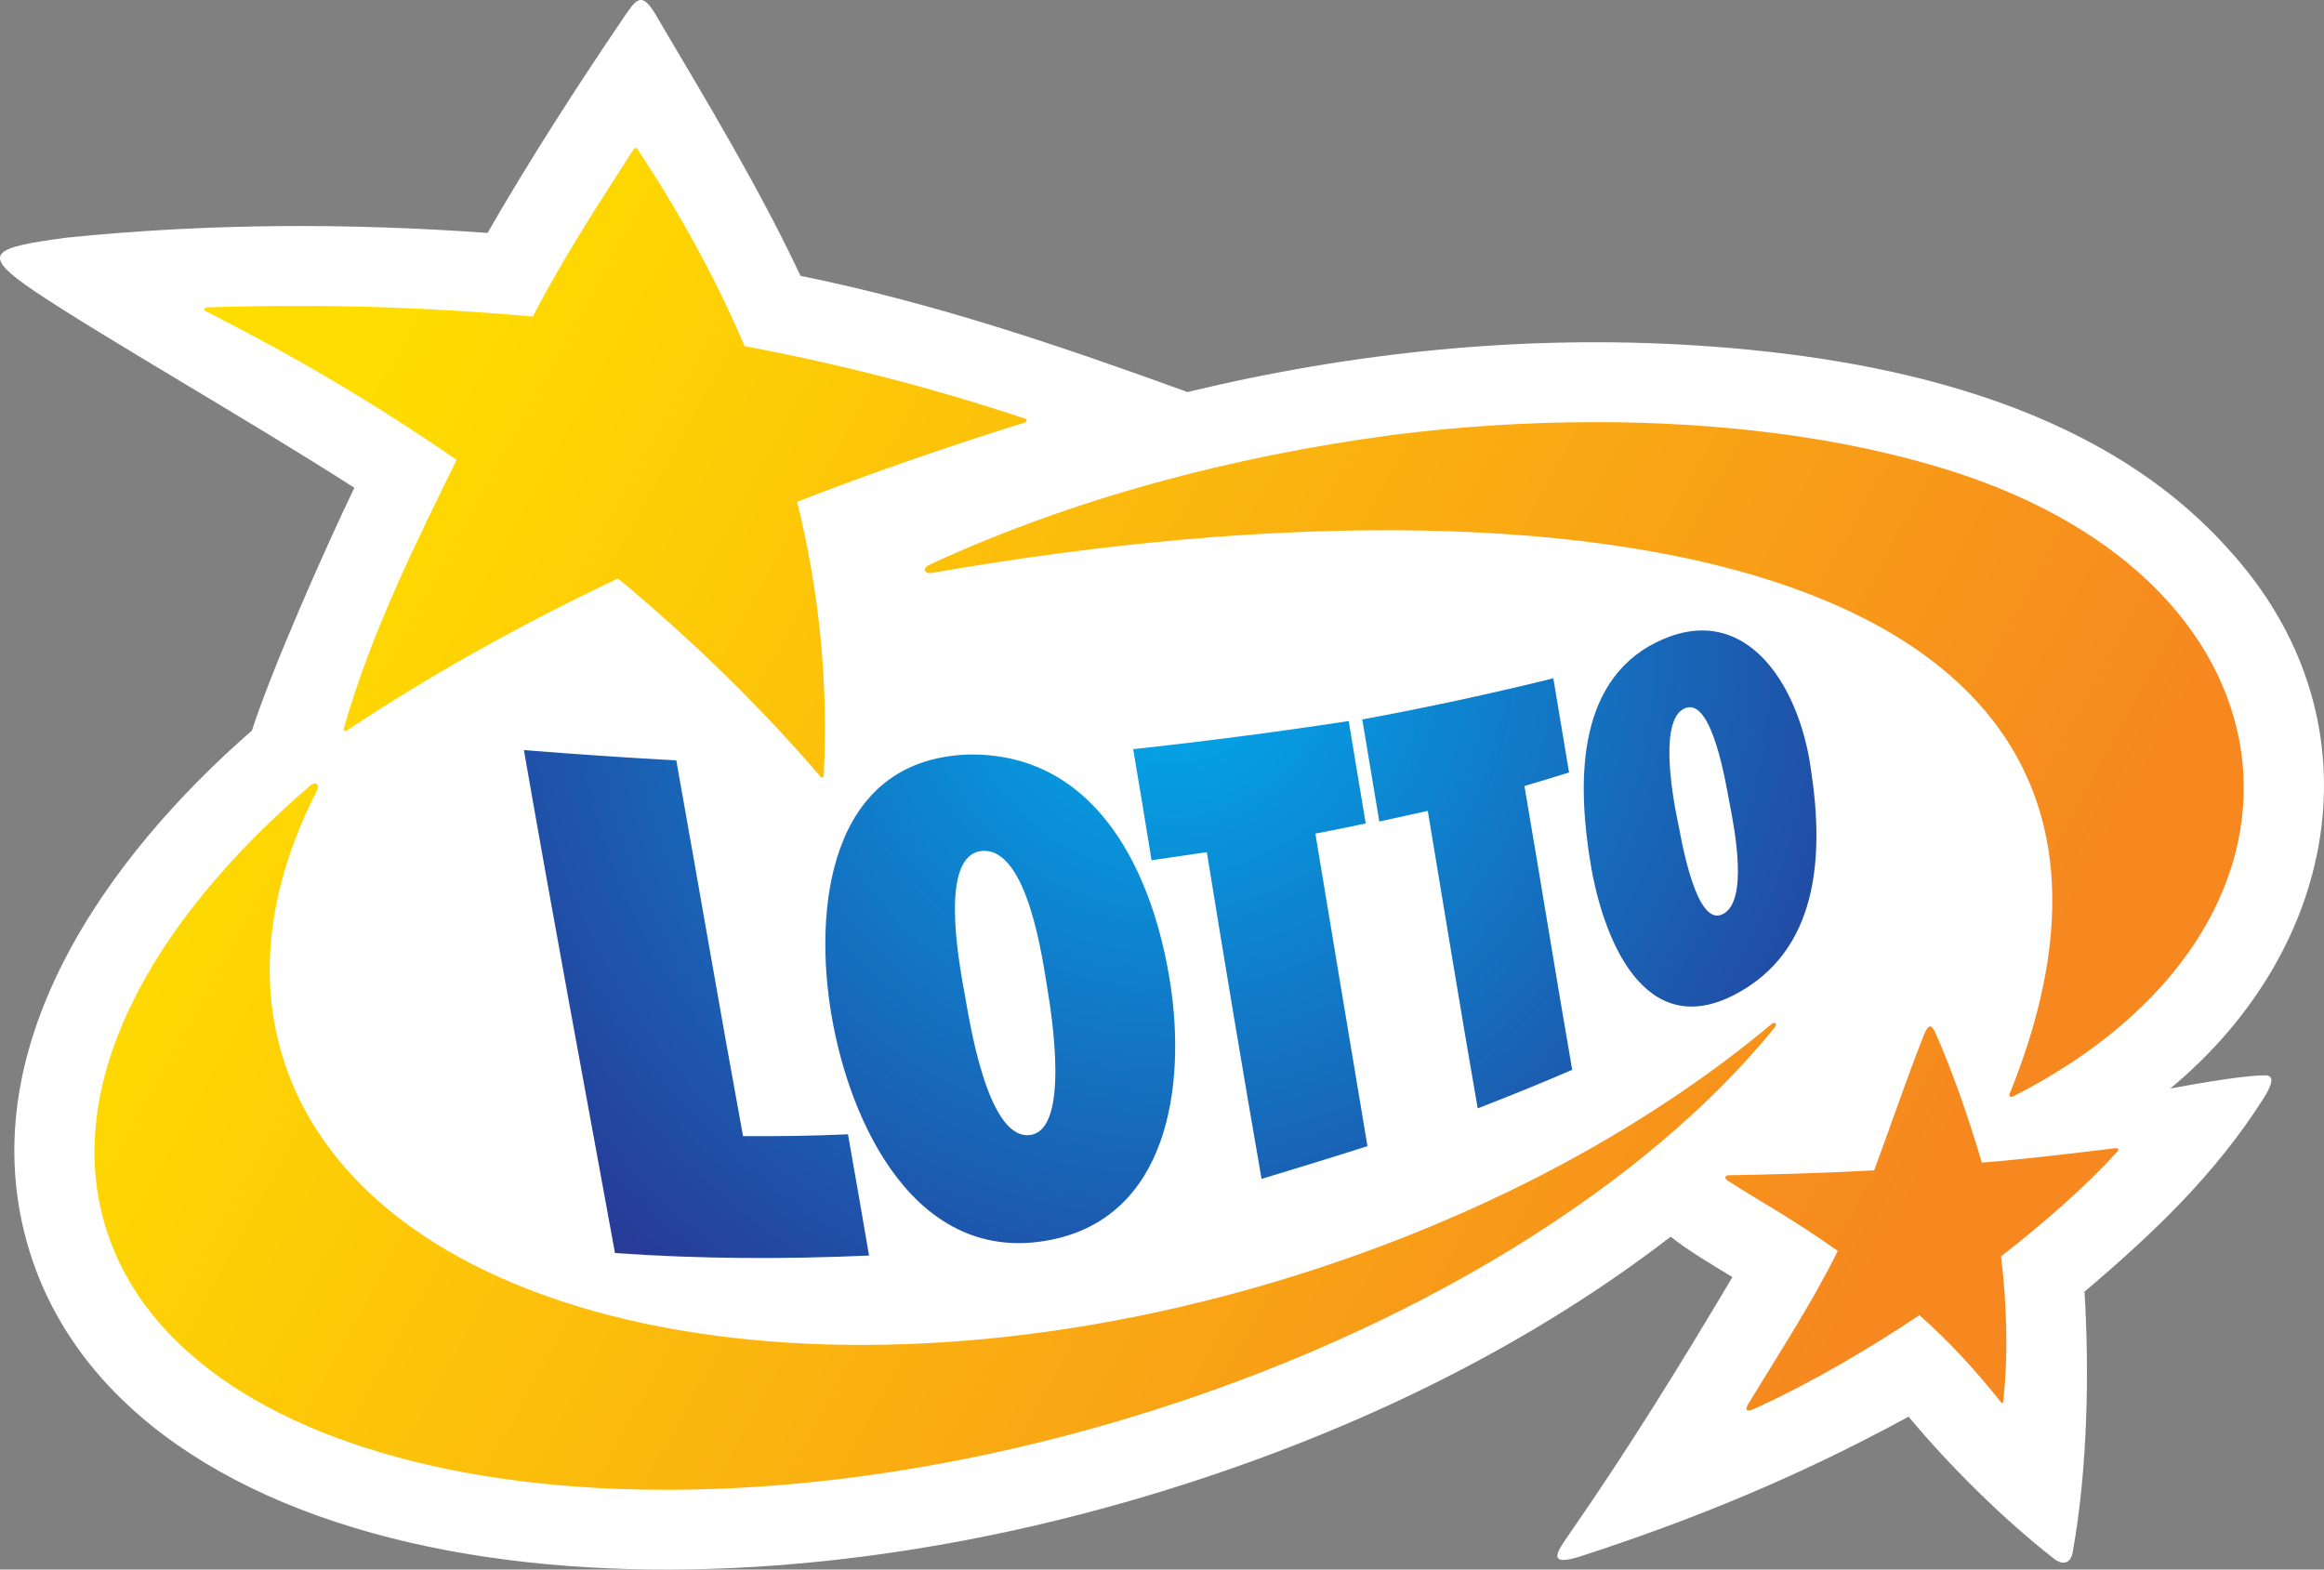 <?xml version="1.0" encoding="utf-8"?>
<!-- Generator: Adobe Illustrator 16.0.3, SVG Export Plug-In . SVG Version: 6.00 Build 0)  -->
<!DOCTYPE svg PUBLIC "-//W3C//DTD SVG 1.1//EN" "http://www.w3.org/Graphics/SVG/1.1/DTD/svg11.dtd">
<svg version="1.1" id="Layer_1" xmlns="http://www.w3.org/2000/svg" xmlns:xlink="http://www.w3.org/1999/xlink" x="0px" y="0px"
	 width="395.785px" height="267.318px" viewBox="0 0 395.785 267.318" enable-background="new 0 0 395.785 267.318"
	 xml:space="preserve">
<rect x="0" y="0" width="395.785" height="267.318" fill="#808080" stroke="none"/>
<path fill="#FFFFFF" d="M202.232,66.77c28.289-6.831,57.491-9.801,86.582-7.937c31.909,2.044,68.209,9.702,90.543,34.539
	c26.313,28.597,19.527,67.77-9.759,92.021c2.264-0.393,11.731-2.229,16.118-2.247c0.879-0.007,2.065,0.301-0.193,3.865
	c-8.319,13.126-18.899,23.106-30.523,32.978c0.82,13.499,0.559,30.125-2.013,44.366c-0.415,2.3-2.05,1.991-3.063,1.205
	c-8.784-6.817-18.167-16.187-24.883-24.29c-18.755,10.226-36.529,17.512-56.062,23.855c-5.735,1.784-3.66-1.049-1.881-3.624
	c10.038-14.463,18.958-28.848,27.938-43.993c-3.479-2.132-7.659-4.578-10.507-6.886c-26.123,20.115-56.827,34.371-88.278,43.866
	c-43.538,13.144-86.075,15.865-119.645,9.644c-36.559-6.777-63.306-24.317-71.569-51.011
	c-10.633-34.345,13.266-67.272,37.862-88.693c3.38-10.44,12.368-30.801,17.449-41.356c-17.884-11.48-42.597-25.54-54.322-33.384
	c-9.75-6.574-7.433-7.49,5.242-9.21c24.459-2.487,48.269-2.498,71.765-0.809c7.063-12.305,15.099-24.751,23.065-36.519
	c2.175-3.102,3.111-5.127,5.882-0.108c8.483,14.371,17.23,28.821,24.351,43.937C159.111,51.609,180.489,58.87,202.232,66.77"/>
<linearGradient id="SVGID_1_" gradientUnits="userSpaceOnUse" x1="81.954" y1="30.497" x2="342.954" y2="174.497">
	<stop  offset="0" style="stop-color:#FFDD00"/>
	<stop  offset="1" style="stop-color:#F6881F"/>
</linearGradient>
<path fill="url(#SVGID_1_)" d="M327.761,175.967c-3.054,7.705-5.806,15.899-8.583,23.345c-8.683,0.513-17.309,0.705-24.801,0.854
	c-0.541,0.013-0.825,0.45-0.158,0.914c5.927,3.779,11.428,6.744,18.755,11.972c-4.48,9.045-9.823,17.124-15.04,25.733
	c-0.731,1.124-0.88,1.943,0.95,1.096c9.747-4.433,19.85-10.438,27.989-15.886c5.004,4.368,9.604,9.426,13.938,14.866
	c0.09,0.111,0.296,0.189,0.323-0.043c0.943-8.272,0.584-17.34-0.353-24.837c6.986-5.46,13.729-11.237,19.77-17.795
	c0.495-0.527,0.001-0.673-0.328-0.629c-7.156,0.87-15.691,1.906-22.703,2.444c-2.513-8.314-4.823-15.062-7.911-22.096
	c-0.345-0.729-0.624-1.095-0.905-1.095C328.416,174.812,328.125,175.194,327.761,175.967 M271.686,71.894
	c-12.118,0-23.909,0.825-34.648,2.199c-27.181,3.635-54.303,10.785-78.711,22.069c-1.419,0.693-0.786,1.631,0.368,1.422
	c117.392-20.53,219.152,0.355,183.642,88.489c-0.455,0.817,0.291,0.801,0.592,0.619c56.41-28.736,51.128-86.937-10.696-106.499
	c-18.862-5.969-40.166-8.3-60.534-8.3C271.691,71.894,271.69,71.894,271.686,71.894"/>
<radialGradient id="SVGID_2_" cx="199.691" cy="111.974" r="137.208" gradientUnits="userSpaceOnUse">
	<stop  offset="0" style="stop-color:#00ACEE"/>
	<stop  offset="1" style="stop-color:#273B97"/>
</radialGradient>
<path fill="url(#SVGID_2_)" d="M164.283,169.271c-0.962-5.312-4.418-23.642,2.926-24.334c7.836-0.732,10.388,18.791,11.177,23.543
	c0.721,4.346,3.801,23.684-2.809,24.802c-0.214,0.035-0.424,0.054-0.631,0.054C168.063,193.333,165.136,173.985,164.283,169.271
	 M165.49,128.503c-0.247,0-0.499,0.003-0.749,0.008c-23.764,0.94-26.196,26.584-23.124,44.455
	c3.091,18.313,14.351,42.711,37.264,38.213c20.153-3.957,23.033-26.381,20.468-43.379c-2.869-19.066-12.461-39.295-33.854-39.297
	C165.492,128.503,165.493,128.503,165.49,128.503 M104.736,213.41c14.409,1.014,28.84,1.069,43.268,0.428
	c-1.177-6.888-2.369-13.773-3.589-20.655c-5.954,0.273-11.911,0.362-17.87,0.318c-3.916-21.311-7.553-42.672-11.37-64
	c-8.66-0.468-17.309-1.059-25.953-1.747C94.194,156.342,99.518,184.867,104.736,213.41 M192.987,127.591
	c1.065,6.302,2.109,12.607,3.125,18.918c3.14-0.45,6.278-0.913,9.415-1.371c3.002,18.566,6.095,37.118,9.32,55.646
	c6.021-1.83,12.043-3.662,18.037-5.58c-2.98-17.74-5.924-35.484-8.873-53.229c2.863-0.549,5.723-1.112,8.574-1.731l-2.896-17.438
	C217.491,124.665,205.256,126.258,192.987,127.591 M232,122.53l2.9,17.387c2.754-0.592,5.506-1.2,8.257-1.813
	c2.812,16.895,5.565,33.797,8.502,50.669c5.403-2.094,10.772-4.27,16.091-6.569c-2.784-16.101-5.381-32.231-8.132-48.338
	c2.54-0.739,5.069-1.521,7.599-2.301c-0.896-5.345-1.789-10.692-2.68-16.039C253.763,118.183,242.917,120.524,232,122.53
	 M285.667,139.614c-0.944-4.616-3.169-17.517,1.478-19.063c4.475-1.489,6.763,12.864,7.424,16.326
	c0.756,3.974,3.382,16.97-1.38,18.906c-0.257,0.104-0.508,0.153-0.752,0.153C288.315,155.937,286.16,141.757,285.667,139.614
	 M289.89,107.376c-2.401,0-5.013,0.626-7.824,2.023c-14.051,6.979-13.296,25.035-11.163,37.805
	c2.065,12.43,9.002,30.406,24.67,22.123c13.921-7.358,15.189-23.111,12.816-38.403C306.761,119.194,300.318,107.377,289.89,107.376
	L289.89,107.376"/>
<linearGradient id="SVGID_3_" gradientUnits="userSpaceOnUse" x1="37.682" y1="110.741" x2="298.682" y2="254.741">
	<stop  offset="0" style="stop-color:#FFDD00"/>
	<stop  offset="1" style="stop-color:#F6881F"/>
</linearGradient>
<path fill="url(#SVGID_3_)" d="M52.873,133.772c-28.128,24.076-42.207,51.589-34.849,75.358
	c13.281,42.899,91.353,57.371,174.341,32.318c48.622-14.681,88.161-39.676,109.899-66.486c0.407-0.502,0.105-1.102-0.584-0.537
	c-20.225,16.932-46.965,31.719-77.938,41.819c-80.23,26.165-158.514,10.986-174.813-33.894c-5.449-15.003-3.279-31.431,5.02-47.63
	c0.362-0.694,0.193-1.298-0.303-1.298C53.441,133.423,53.179,133.527,52.873,133.772 M107.896,25.436
	c-5.865,9.156-11.995,18.46-17.156,28.489c-18.185-1.689-36.707-2.184-55.539-1.574c-0.471,0.016-0.562,0.455-0.145,0.645
	c16.08,8.24,28.479,15.567,42.708,25.323c-6.135,12.578-14.377,28.722-19.203,45.711c-0.127,0.408,0.164,0.617,0.514,0.384
	c14.768-9.811,30.208-18.344,46.169-25.892c12.373,10.27,23.961,21.499,34.444,33.696c0.333,0.369,0.581,0.162,0.598-0.203
	c0.795-15.782-0.75-31.299-4.54-46.557c12.708-4.935,25.668-9.395,38.807-13.512c0.426-0.134,0.386-0.507,0.006-0.649
	c-15.61-5.209-31.533-9.302-47.75-12.347c-4.849-11.352-10.929-22.515-18.267-33.584c-0.09-0.125-0.189-0.174-0.285-0.174
	C108.11,25.192,107.975,25.304,107.896,25.436"/>
<g>
</g>
<g>
</g>
<g>
</g>
<g>
</g>
<g>
</g>
<g>
</g>
</svg>
